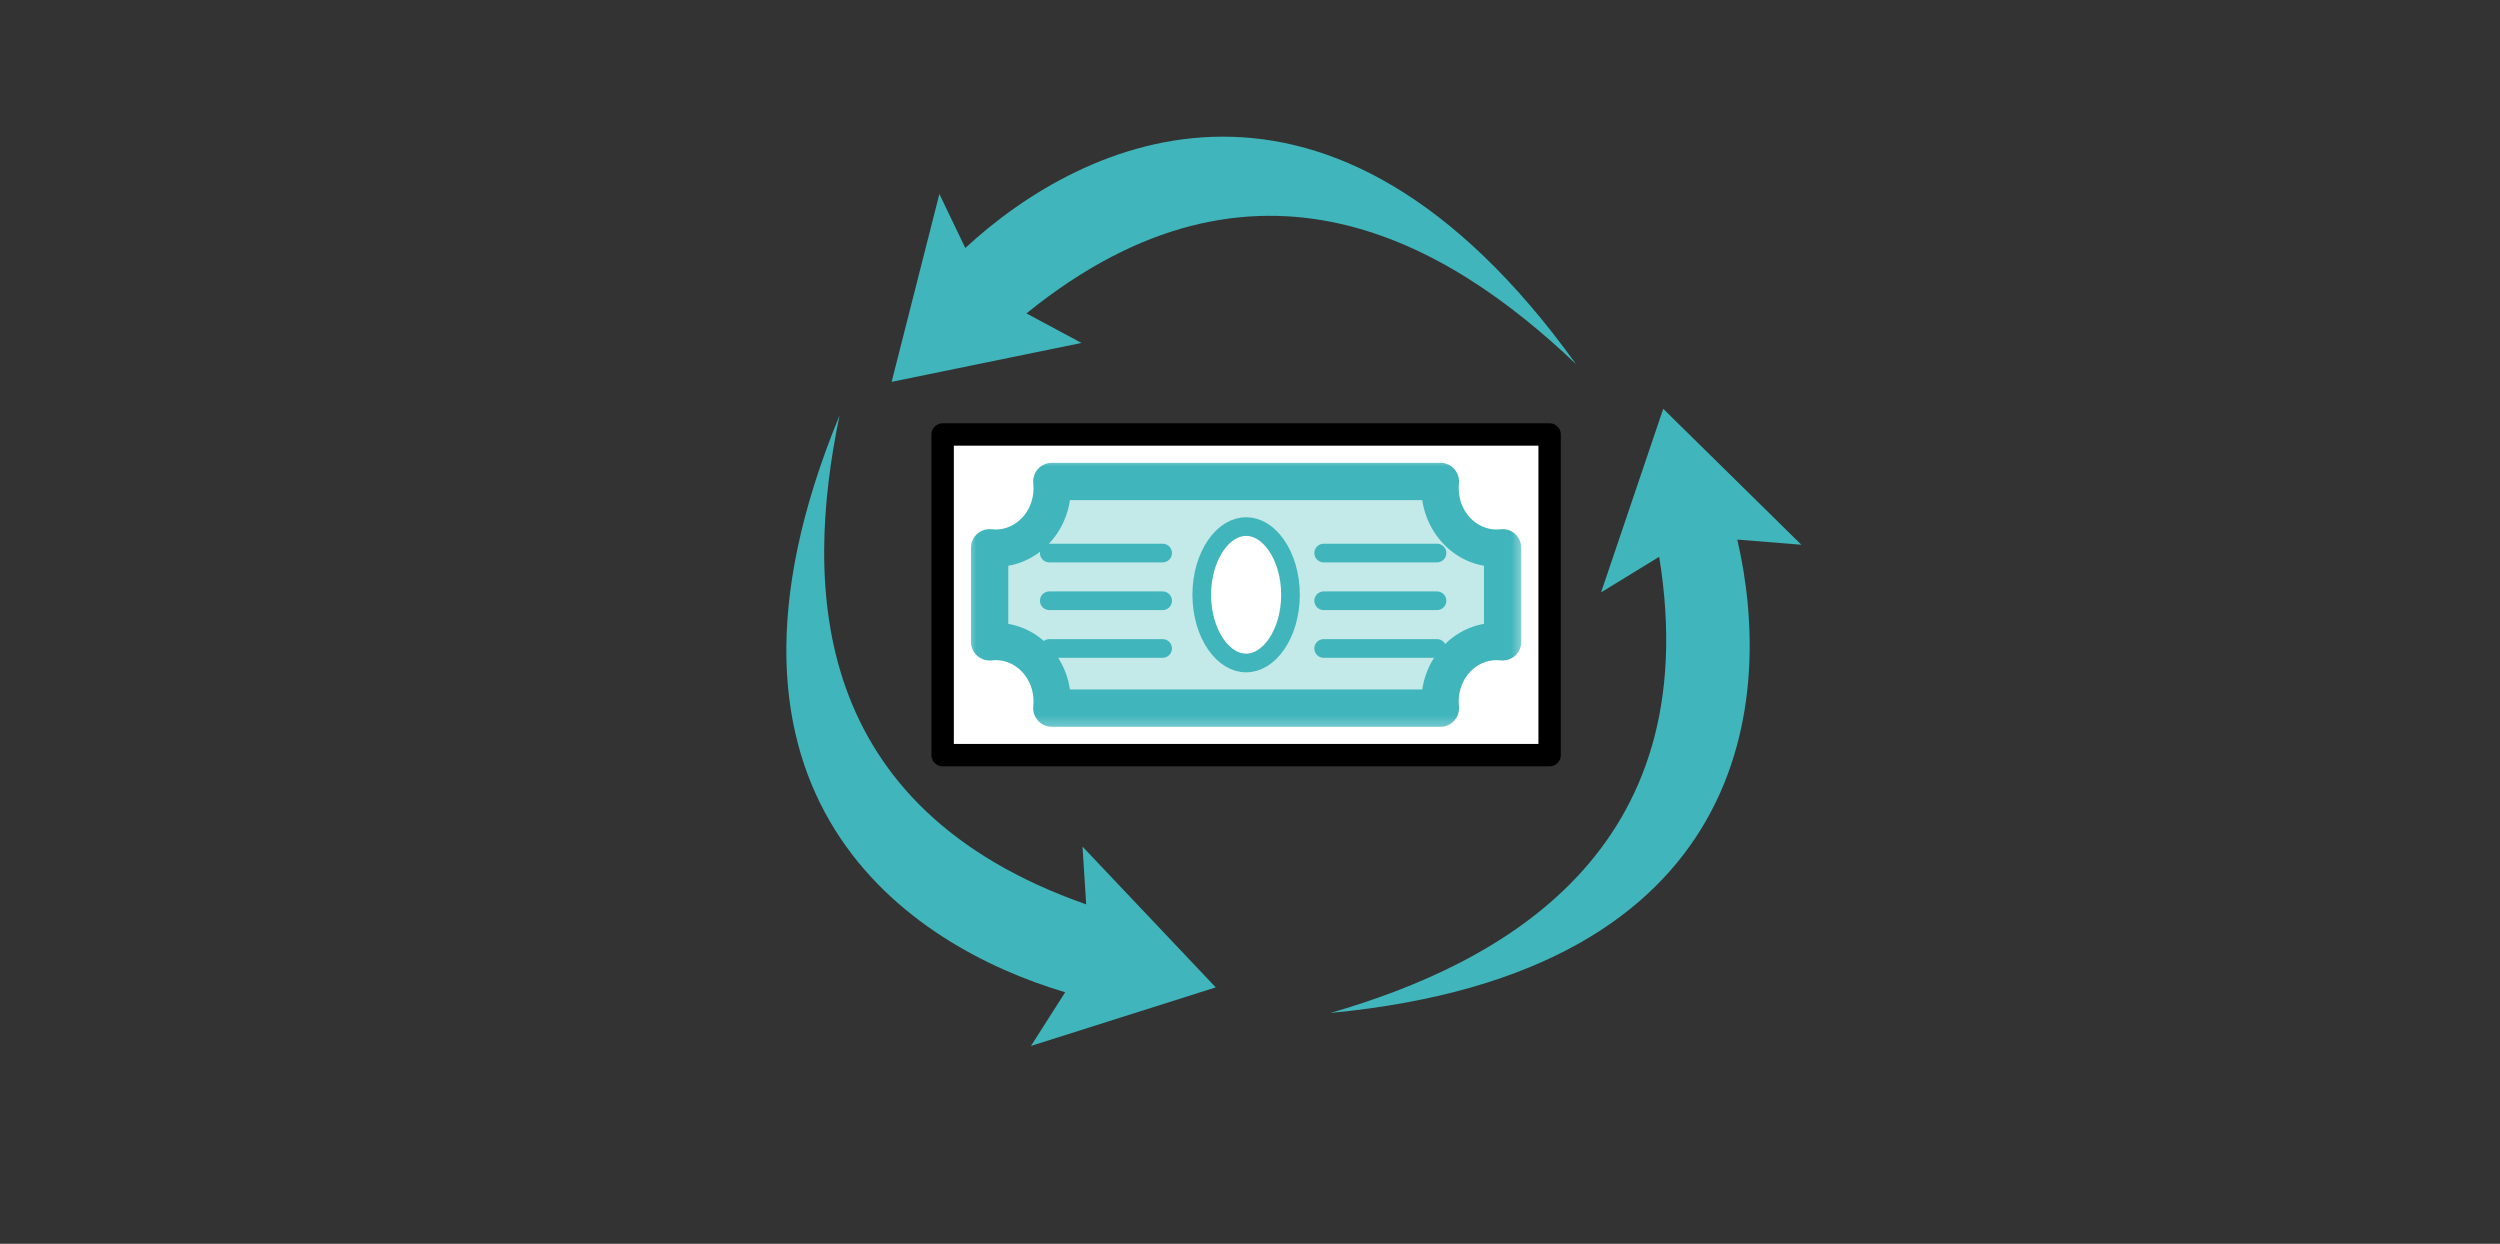 <svg width="201" height="100" viewBox="0 0 201 100" fill="none" xmlns="http://www.w3.org/2000/svg">
<rect x="0" y="0" width="201" height="100" fill="#333333" stroke="none"/>
<path d="M124.589 34.932H75.789V60.712H124.589V34.932Z" fill="white" stroke="black" stroke-width="1.8" stroke-linejoin="round"/>
<path fill-rule="evenodd" clip-rule="evenodd" d="M80.069 44.071C82.569 44.071 84.595 41.911 84.595 39.247C84.595 39.066 84.586 38.887 84.568 38.711H115.808C115.79 38.887 115.78 39.066 115.78 39.247C115.78 41.911 117.807 44.071 120.307 44.071C120.477 44.071 120.645 44.061 120.81 44.042V51.605C120.645 51.585 120.477 51.575 120.307 51.575C117.807 51.575 115.78 53.735 115.78 56.399C115.78 56.581 115.79 56.759 115.808 56.935H84.568C84.586 56.759 84.595 56.581 84.595 56.399C84.595 53.735 82.569 51.575 80.069 51.575C79.899 51.575 79.731 51.585 79.566 51.605V44.042C79.731 44.061 79.899 44.071 80.069 44.071Z" fill="#C3E9E9"/>
<mask id="mask0_14666_2931" style="mask-type:luminance" maskUnits="userSpaceOnUse" x="77" y="36" width="46" height="23">
<path d="M122.566 36.711H77.566V58.711H122.566V36.711Z" fill="white"/>
<path fill-rule="evenodd" clip-rule="evenodd" d="M80.069 44.071C82.569 44.071 84.595 41.911 84.595 39.247C84.595 39.066 84.586 38.887 84.568 38.711H115.808C115.79 38.887 115.78 39.066 115.78 39.247C115.78 41.911 117.807 44.071 120.307 44.071C120.477 44.071 120.645 44.061 120.81 44.042V51.605C120.645 51.585 120.477 51.575 120.307 51.575C117.807 51.575 115.78 53.735 115.78 56.399C115.78 56.581 115.79 56.759 115.808 56.935H84.568C84.586 56.759 84.595 56.581 84.595 56.399C84.595 53.735 82.569 51.575 80.069 51.575C79.899 51.575 79.731 51.585 79.566 51.605V44.042C79.731 44.061 79.899 44.071 80.069 44.071Z" fill="black"/>
</mask>
<g mask="url(#mask0_14666_2931)">
<path d="M84.568 38.711V37.211C84.143 37.211 83.738 37.391 83.454 37.706C83.169 38.022 83.032 38.443 83.076 38.866L84.568 38.711ZM115.808 38.711L117.3 38.866C117.344 38.443 117.206 38.022 116.922 37.706C116.637 37.391 116.233 37.211 115.808 37.211V38.711ZM120.81 44.042H122.31C122.31 43.613 122.127 43.205 121.807 42.921C121.487 42.636 121.06 42.502 120.635 42.552L120.81 44.042ZM120.81 51.605L120.635 53.094C121.06 53.145 121.487 53.01 121.807 52.726C122.127 52.441 122.31 52.033 122.31 51.605H120.81ZM115.808 56.935V58.435C116.233 58.435 116.637 58.255 116.922 57.94C117.206 57.624 117.344 57.203 117.3 56.781L115.808 56.935ZM84.568 56.935L83.076 56.781C83.032 57.203 83.169 57.624 83.454 57.94C83.738 58.255 84.143 58.435 84.568 58.435V56.935ZM79.566 51.605H78.066C78.066 52.033 78.249 52.441 78.569 52.726C78.889 53.01 79.316 53.145 79.741 53.094L79.566 51.605ZM79.566 44.042L79.741 42.552C79.316 42.502 78.889 42.636 78.569 42.921C78.249 43.205 78.066 43.613 78.066 44.042H79.566ZM83.095 39.247C83.095 41.174 81.652 42.571 80.069 42.571V45.571C83.486 45.571 86.095 42.648 86.095 39.247H83.095ZM83.076 38.866C83.089 38.99 83.095 39.117 83.095 39.247H86.095C86.095 39.014 86.083 38.783 86.06 38.556L83.076 38.866ZM84.568 40.211H115.808V37.211H84.568V40.211ZM114.316 38.556C114.292 38.783 114.28 39.014 114.28 39.247H117.28C117.28 39.117 117.287 38.99 117.3 38.866L114.316 38.556ZM114.28 39.247C114.28 42.648 116.89 45.571 120.307 45.571V42.571C118.724 42.571 117.28 41.174 117.28 39.247H114.28ZM120.307 45.571C120.536 45.571 120.763 45.558 120.986 45.531L120.635 42.552C120.528 42.565 120.418 42.571 120.307 42.571V45.571ZM119.31 44.042V51.605H122.31V44.042H119.31ZM120.986 50.115C120.763 50.089 120.536 50.075 120.307 50.075V53.075C120.418 53.075 120.528 53.082 120.635 53.094L120.986 50.115ZM120.307 50.075C116.89 50.075 114.28 52.998 114.28 56.399H117.28C117.28 54.472 118.724 53.075 120.307 53.075V50.075ZM114.28 56.399C114.28 56.632 114.292 56.863 114.316 57.09L117.3 56.781C117.287 56.656 117.28 56.529 117.28 56.399H114.28ZM115.808 55.435H84.568V58.435H115.808V55.435ZM86.06 57.09C86.083 56.863 86.095 56.632 86.095 56.399H83.095C83.095 56.529 83.089 56.656 83.076 56.781L86.06 57.09ZM86.095 56.399C86.095 52.998 83.486 50.075 80.069 50.075V53.075C81.652 53.075 83.095 54.472 83.095 56.399H86.095ZM80.069 50.075C79.84 50.075 79.613 50.089 79.39 50.115L79.741 53.094C79.848 53.082 79.957 53.075 80.069 53.075V50.075ZM81.066 51.605V44.042H78.066V51.605H81.066ZM80.069 42.571C79.957 42.571 79.848 42.565 79.741 42.552L79.39 45.531C79.613 45.558 79.84 45.571 80.069 45.571V42.571Z" fill="#40B5BB"/>
</g>
<path d="M106.423 44.465H115.535" stroke="#40B5BB" stroke-width="1.5" stroke-linecap="round" stroke-linejoin="round"/>
<path d="M106.423 48.301H115.535" stroke="#40B5BB" stroke-width="1.5" stroke-linecap="round" stroke-linejoin="round"/>
<path d="M106.423 52.137H115.535" stroke="#40B5BB" stroke-width="1.5" stroke-linecap="round" stroke-linejoin="round"/>
<path d="M84.363 44.465H93.475" stroke="#40B5BB" stroke-width="1.5" stroke-linecap="round" stroke-linejoin="round"/>
<path d="M84.363 48.301H93.475" stroke="#40B5BB" stroke-width="1.5" stroke-linecap="round" stroke-linejoin="round"/>
<path d="M84.363 52.137H93.475" stroke="#40B5BB" stroke-width="1.5" stroke-linecap="round" stroke-linejoin="round"/>
<path d="M103.755 47.821C103.755 49.409 103.308 50.815 102.624 51.802C101.938 52.793 101.065 53.305 100.189 53.305C99.312 53.305 98.439 52.793 97.753 51.802C97.069 50.815 96.622 49.409 96.622 47.821C96.622 46.232 97.069 44.827 97.753 43.839C98.439 42.848 99.312 42.336 100.189 42.336C101.065 42.336 101.938 42.848 102.624 43.839C103.308 44.827 103.755 46.232 103.755 47.821Z" fill="white" stroke="#40B5BB" stroke-width="1.5"/>
<path fill-rule="evenodd" clip-rule="evenodd" d="M77.611 19.939C87.066 11.187 106.885 1.708 126.713 29.275C116.461 19.511 100.94 10.269 82.527 25.198L86.952 27.573L71.687 30.7L75.526 15.599L77.611 19.939Z" fill="#40B5BB"/>
<path fill-rule="evenodd" clip-rule="evenodd" d="M85.64 79.776C73.152 76.081 54.823 64.112 67.503 33.392C64.626 47.212 65.119 64.924 87.329 72.712L87.035 68.068L97.746 79.385L82.891 84.092L85.64 79.776Z" fill="#40B5BB"/>
<path fill-rule="evenodd" clip-rule="evenodd" d="M139.677 43.382C142.595 55.887 141.127 78.185 106.958 81.443C120.645 77.488 137.252 68.531 133.399 44.765L128.727 47.627L133.724 32.868L144.83 43.798L139.677 43.382Z" fill="#40B5BB"/>
</svg>
